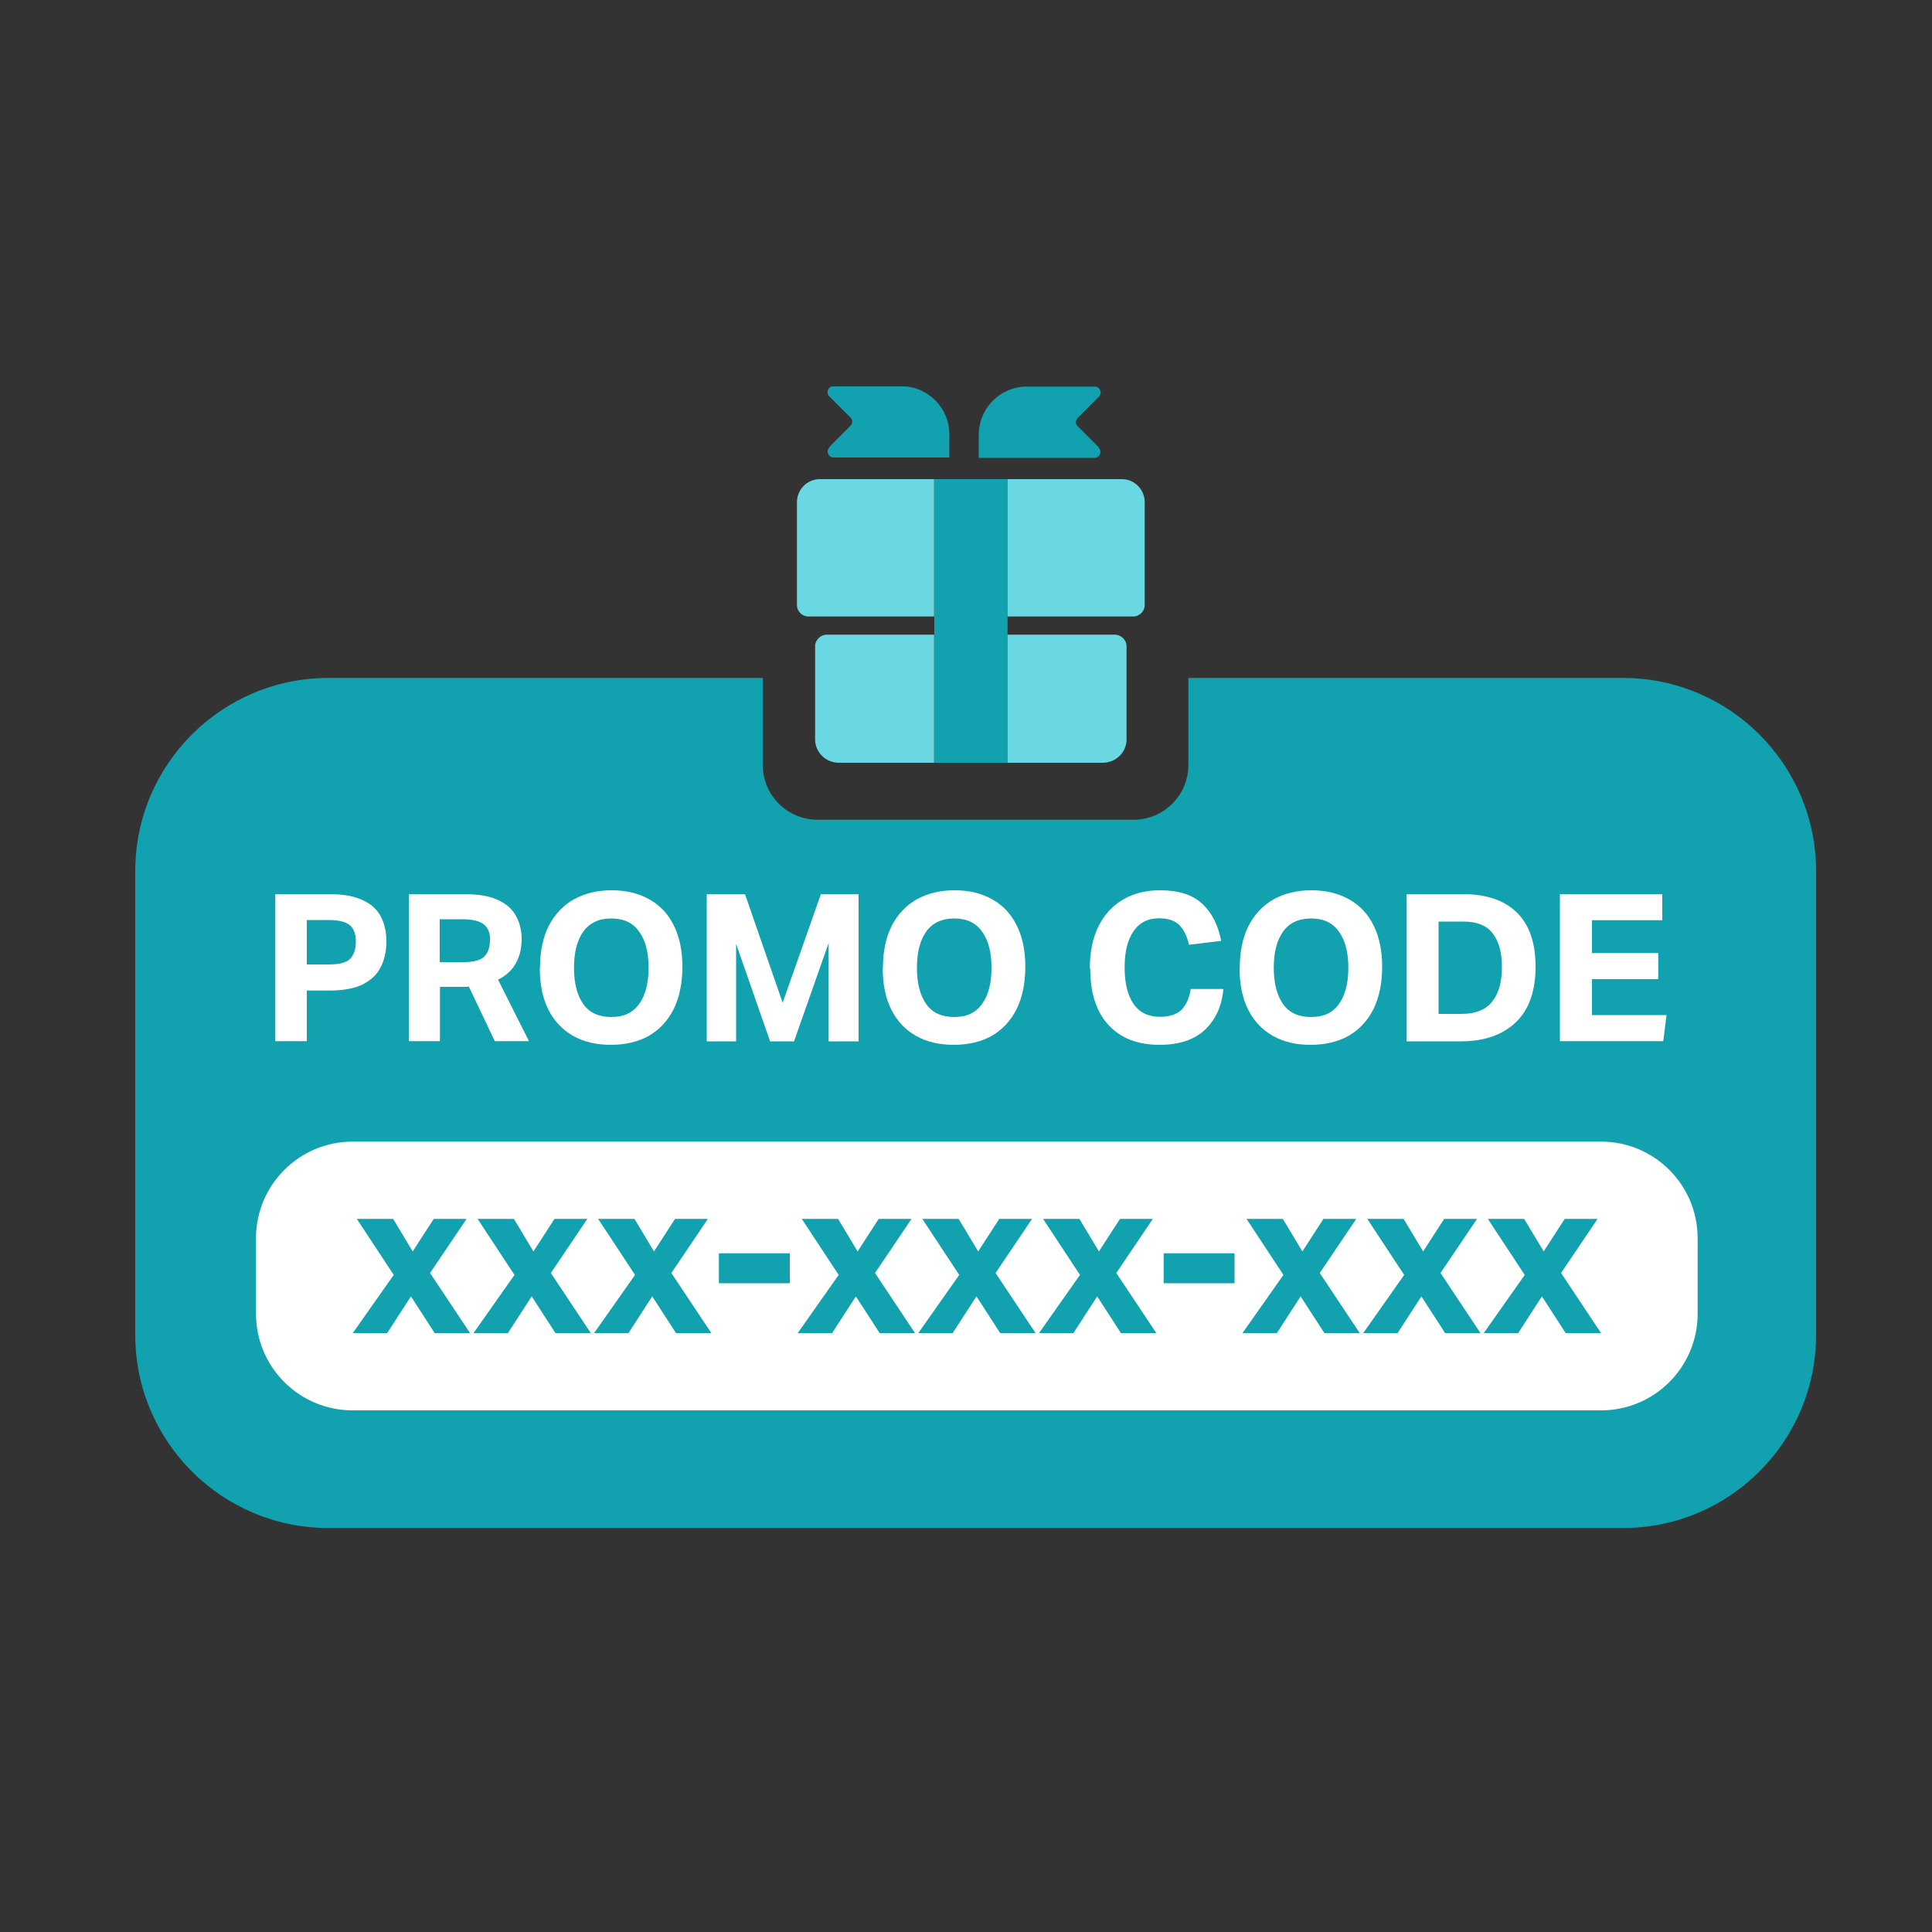 <?xml version="1.0" encoding="UTF-8"?> <svg xmlns="http://www.w3.org/2000/svg" width="100" height="100" viewBox="0 0 100 100" fill="none"><rect x="0" y="0" width="100" height="100" fill="#333333" stroke="none"/><g clip-path="url(#clip0_600_3975)"><path d="M84 35.09H61.51V39.59C61.51 41.16 60.24 42.43 58.67 42.43H42.32C40.75 42.43 39.48 41.16 39.48 39.59V35.09H17C11.48 35.09 7 39.57 7 45.09V69.09C7 74.61 11.48 79.09 17 79.09H84C89.52 79.09 94 74.61 94 69.09V45.09C94 39.57 89.52 35.09 84 35.09Z" fill="#11A1AF"></path><path d="M56.88 23.16L55.78 22.06C55.66 21.94 55.66 21.75 55.78 21.63L56.88 20.53C57.07 20.34 56.93 20.01 56.66 20.01H53.15C51.77 20.01 50.66 21.13 50.66 22.51V23.7H56.65C56.92 23.7 57.06 23.37 56.87 23.18L56.88 23.16Z" fill="#11A1AF"></path><path d="M42.93 23.16C42.73 23.35 42.88 23.68 43.15 23.68H49.14V22.49C49.14 21.11 48.03 19.99 46.65 19.99H43.14C42.87 19.99 42.73 20.32 42.92 20.51L44.02 21.61C44.14 21.73 44.14 21.92 44.02 22.04L42.92 23.14L42.93 23.16Z" fill="#11A1AF"></path><path d="M52.15 24.8H48.36V39.48H52.15V24.8Z" fill="#11A1AF"></path><path d="M58.07 24.8H52.15V31.91H58.66C58.98 31.91 59.25 31.64 59.25 31.32V25.99C59.25 25.34 58.72 24.8 58.07 24.8Z" fill="#6AD8E2"></path><path d="M42.43 24.8H48.35V31.91H41.84C41.52 31.91 41.25 31.64 41.25 31.32V25.99C41.25 25.34 41.78 24.8 42.43 24.8Z" fill="#6AD8E2"></path><path d="M57.69 32.85H52.15V39.48H57.08C57.76 39.48 58.31 38.94 58.31 38.27V33.45C58.31 33.12 58.03 32.85 57.69 32.85Z" fill="#6AD8E2"></path><path d="M42.81 32.85H48.35V39.48H43.42C42.74 39.48 42.19 38.94 42.19 38.27V33.45C42.19 33.12 42.47 32.85 42.81 32.85Z" fill="#6AD8E2"></path><path d="M14.25 46.28H17.01C17.75 46.28 18.33 46.38 18.77 46.59C19.21 46.79 19.52 47.07 19.71 47.44C19.9 47.8 20 48.23 20 48.73C20 49.23 19.9 49.69 19.7 50.07C19.51 50.45 19.19 50.74 18.76 50.96C18.32 51.17 17.75 51.27 17.02 51.27H15.88V53.89H14.25V46.27V46.28ZM18.42 48.75C18.42 48.36 18.32 48.07 18.12 47.9C17.92 47.72 17.55 47.62 17.01 47.62H15.88V49.92H17.02C17.57 49.92 17.94 49.82 18.13 49.62C18.32 49.41 18.42 49.12 18.42 48.75Z" fill="white"></path><path d="M21.16 46.28H24.04C24.76 46.28 25.34 46.38 25.77 46.58C26.21 46.78 26.52 47.06 26.71 47.41C26.9 47.76 27 48.16 27 48.6C27 49.08 26.9 49.5 26.7 49.86C26.5 50.22 26.19 50.5 25.78 50.71L27.38 53.89H25.61L24.27 51.07C24.21 51.07 24.16 51.07 24.1 51.08H22.77V53.89H21.16V46.27V46.28ZM25.37 48.66C25.37 48.3 25.27 48.04 25.06 47.86C24.85 47.68 24.48 47.58 23.93 47.58H22.76V49.8H23.99C24.52 49.8 24.88 49.7 25.07 49.51C25.26 49.31 25.36 49.03 25.36 48.66H25.37Z" fill="white"></path><path d="M27.95 50.11C27.95 49.26 28.1 48.53 28.4 47.93C28.71 47.33 29.14 46.87 29.7 46.55C30.26 46.24 30.91 46.08 31.66 46.08C32.41 46.08 33.06 46.24 33.61 46.55C34.16 46.86 34.58 47.3 34.87 47.89C35.17 48.48 35.32 49.2 35.32 50.04C35.32 50.88 35.17 51.62 34.87 52.23C34.57 52.83 34.14 53.29 33.59 53.61C33.04 53.92 32.38 54.08 31.62 54.08C30.86 54.08 30.22 53.93 29.67 53.62C29.12 53.31 28.69 52.86 28.39 52.27C28.09 51.68 27.94 50.96 27.94 50.1L27.95 50.11ZM29.71 50.09C29.71 50.89 29.87 51.51 30.19 51.97C30.51 52.42 30.99 52.64 31.64 52.64C32.29 52.64 32.75 52.42 33.08 51.97C33.41 51.51 33.57 50.89 33.57 50.09C33.57 49.29 33.41 48.67 33.08 48.22C32.76 47.76 32.28 47.54 31.64 47.54C31 47.54 30.51 47.77 30.19 48.22C29.87 48.67 29.71 49.29 29.71 50.09Z" fill="white"></path><path d="M36.58 46.28H38.56L40.51 51.9L42.49 46.28H44.44V53.9H42.89V48.81L41.1 53.9H39.86L38.1 48.85V53.9H36.58V46.28Z" fill="white"></path><path d="M45.7 50.11C45.7 49.26 45.85 48.53 46.15 47.93C46.46 47.33 46.89 46.87 47.45 46.55C48.01 46.24 48.66 46.08 49.41 46.08C50.16 46.08 50.81 46.24 51.36 46.55C51.91 46.86 52.33 47.3 52.62 47.89C52.92 48.48 53.07 49.2 53.07 50.04C53.07 50.88 52.92 51.62 52.62 52.23C52.32 52.83 51.89 53.29 51.34 53.61C50.79 53.92 50.13 54.08 49.37 54.08C48.61 54.08 47.97 53.93 47.42 53.62C46.87 53.31 46.44 52.86 46.14 52.27C45.84 51.68 45.69 50.96 45.69 50.1L45.7 50.11ZM47.46 50.09C47.46 50.89 47.62 51.51 47.94 51.97C48.26 52.42 48.74 52.64 49.39 52.64C50.04 52.64 50.5 52.42 50.83 51.97C51.16 51.51 51.32 50.89 51.32 50.09C51.32 49.29 51.16 48.67 50.83 48.22C50.51 47.76 50.03 47.54 49.39 47.54C48.75 47.54 48.26 47.77 47.94 48.22C47.62 48.67 47.46 49.29 47.46 50.09Z" fill="white"></path><path d="M56.41 50.13C56.41 49.27 56.56 48.54 56.86 47.94C57.16 47.34 57.58 46.88 58.13 46.56C58.67 46.24 59.31 46.08 60.04 46.08C61 46.08 61.72 46.31 62.22 46.77C62.72 47.23 63.05 47.88 63.21 48.7L61.54 48.9C61.44 48.45 61.27 48.11 61.04 47.88C60.81 47.65 60.46 47.53 60 47.53C59.42 47.53 58.98 47.75 58.67 48.2C58.36 48.65 58.21 49.27 58.21 50.07C58.21 50.87 58.36 51.51 58.67 51.96C58.98 52.41 59.44 52.63 60.04 52.63C60.55 52.63 60.92 52.5 61.17 52.25C61.41 51.99 61.57 51.63 61.63 51.19H63.32C63.25 52.06 62.93 52.76 62.38 53.29C61.82 53.82 61.03 54.08 60.01 54.08C58.89 54.08 58.01 53.74 57.37 53.05C56.74 52.36 56.43 51.39 56.43 50.13H56.41Z" fill="white"></path><path d="M64.17 50.11C64.17 49.26 64.32 48.53 64.62 47.93C64.93 47.33 65.36 46.87 65.92 46.55C66.48 46.24 67.13 46.08 67.88 46.08C68.63 46.08 69.28 46.24 69.83 46.55C70.38 46.86 70.8 47.3 71.09 47.89C71.39 48.48 71.54 49.2 71.54 50.04C71.54 50.88 71.39 51.62 71.09 52.23C70.79 52.83 70.36 53.29 69.81 53.61C69.26 53.92 68.6 54.08 67.84 54.08C67.08 54.08 66.44 53.93 65.89 53.62C65.34 53.31 64.91 52.86 64.61 52.27C64.31 51.68 64.16 50.96 64.16 50.1L64.17 50.11ZM65.93 50.09C65.93 50.89 66.09 51.51 66.41 51.97C66.73 52.42 67.21 52.64 67.86 52.64C68.51 52.64 68.98 52.42 69.3 51.97C69.63 51.51 69.79 50.89 69.79 50.09C69.79 49.29 69.63 48.67 69.3 48.22C68.98 47.76 68.5 47.54 67.86 47.54C67.22 47.54 66.73 47.77 66.41 48.22C66.09 48.67 65.93 49.29 65.93 50.09Z" fill="white"></path><path d="M72.8 46.28H75.71C76.92 46.28 77.85 46.59 78.5 47.22C79.15 47.85 79.48 48.78 79.48 50.04C79.48 51.3 79.14 52.27 78.45 52.92C77.77 53.57 76.82 53.9 75.59 53.9H72.81V46.28H72.8ZM77.74 50.06C77.74 49.3 77.58 48.72 77.26 48.31C76.95 47.9 76.44 47.7 75.75 47.7H74.46V52.48H75.64C76.36 52.48 76.89 52.27 77.23 51.85C77.57 51.43 77.74 50.83 77.74 50.06Z" fill="white"></path><path d="M80.73 46.28H86.04V47.63H82.4V49.33H85.83V50.68H82.4V52.54H86.26L86.09 53.89H80.74V46.27L80.73 46.28Z" fill="white"></path><path d="M82.87 59.09H18.25C15.489 59.09 13.25 61.329 13.25 64.09V68C13.25 70.761 15.489 73 18.25 73H82.87C85.631 73 87.87 70.761 87.87 68V64.09C87.87 61.329 85.631 59.09 82.87 59.09Z" fill="white"></path><path d="M21.35 64.79L22.45 63.09H24.15L22.26 65.89L24.33 69H22.5L21.27 67.1L20.04 69H18.26L20.38 65.99L18.47 63.09H20.35L21.37 64.79H21.35Z" fill="#11A1AF"></path><path d="M27.6 64.79L28.7 63.09H30.4L28.51 65.89L30.58 69H28.75L27.52 67.1L26.29 69H24.51L26.63 65.99L24.72 63.09H26.6L27.62 64.79H27.6Z" fill="#11A1AF"></path><path d="M33.84 64.79L34.94 63.09H36.64L34.75 65.89L36.82 69H34.99L33.76 67.1L32.53 69H30.75L32.87 65.99L30.96 63.09H32.84L33.86 64.79H33.84Z" fill="#11A1AF"></path><path d="M37.21 64.87H40.88V66.42H37.21V64.87Z" fill="#11A1AF"></path><path d="M44.38 64.79L45.48 63.09H47.18L45.29 65.89L47.36 69H45.53L44.3 67.1L43.07 69H41.29L43.41 65.99L41.5 63.09H43.38L44.4 64.79H44.38Z" fill="#11A1AF"></path><path d="M50.62 64.79L51.72 63.09H53.42L51.53 65.89L53.6 69H51.77L50.54 67.1L49.31 69H47.53L49.65 65.99L47.74 63.09H49.62L50.64 64.79H50.62Z" fill="#11A1AF"></path><path d="M56.87 64.79L57.97 63.09H59.67L57.78 65.89L59.85 69H58.02L56.79 67.1L55.56 69H53.78L55.9 65.99L53.99 63.09H55.87L56.89 64.79H56.87Z" fill="#11A1AF"></path><path d="M60.23 64.87H63.9V66.42H60.23V64.87Z" fill="#11A1AF"></path><path d="M67.4 64.79L68.5 63.09H70.2L68.31 65.89L70.38 69H68.55L67.32 67.1L66.09 69H64.31L66.43 65.99L64.52 63.09H66.4L67.42 64.79H67.4Z" fill="#11A1AF"></path><path d="M73.65 64.79L74.75 63.09H76.45L74.56 65.89L76.63 69H74.8L73.57 67.1L72.34 69H70.56L72.68 65.99L70.77 63.09H72.65L73.67 64.79H73.65Z" fill="#11A1AF"></path><path d="M79.89 64.79L80.99 63.09H82.69L80.8 65.89L82.87 69H81.04L79.81 67.1L78.58 69H76.8L78.92 65.99L77.01 63.09H78.89L79.91 64.79H79.89Z" fill="#11A1AF"></path></g><defs><clipPath id="clip0_600_3975"><rect width="87" height="59.09" fill="white" transform="translate(7 20)"></rect></clipPath></defs></svg> 